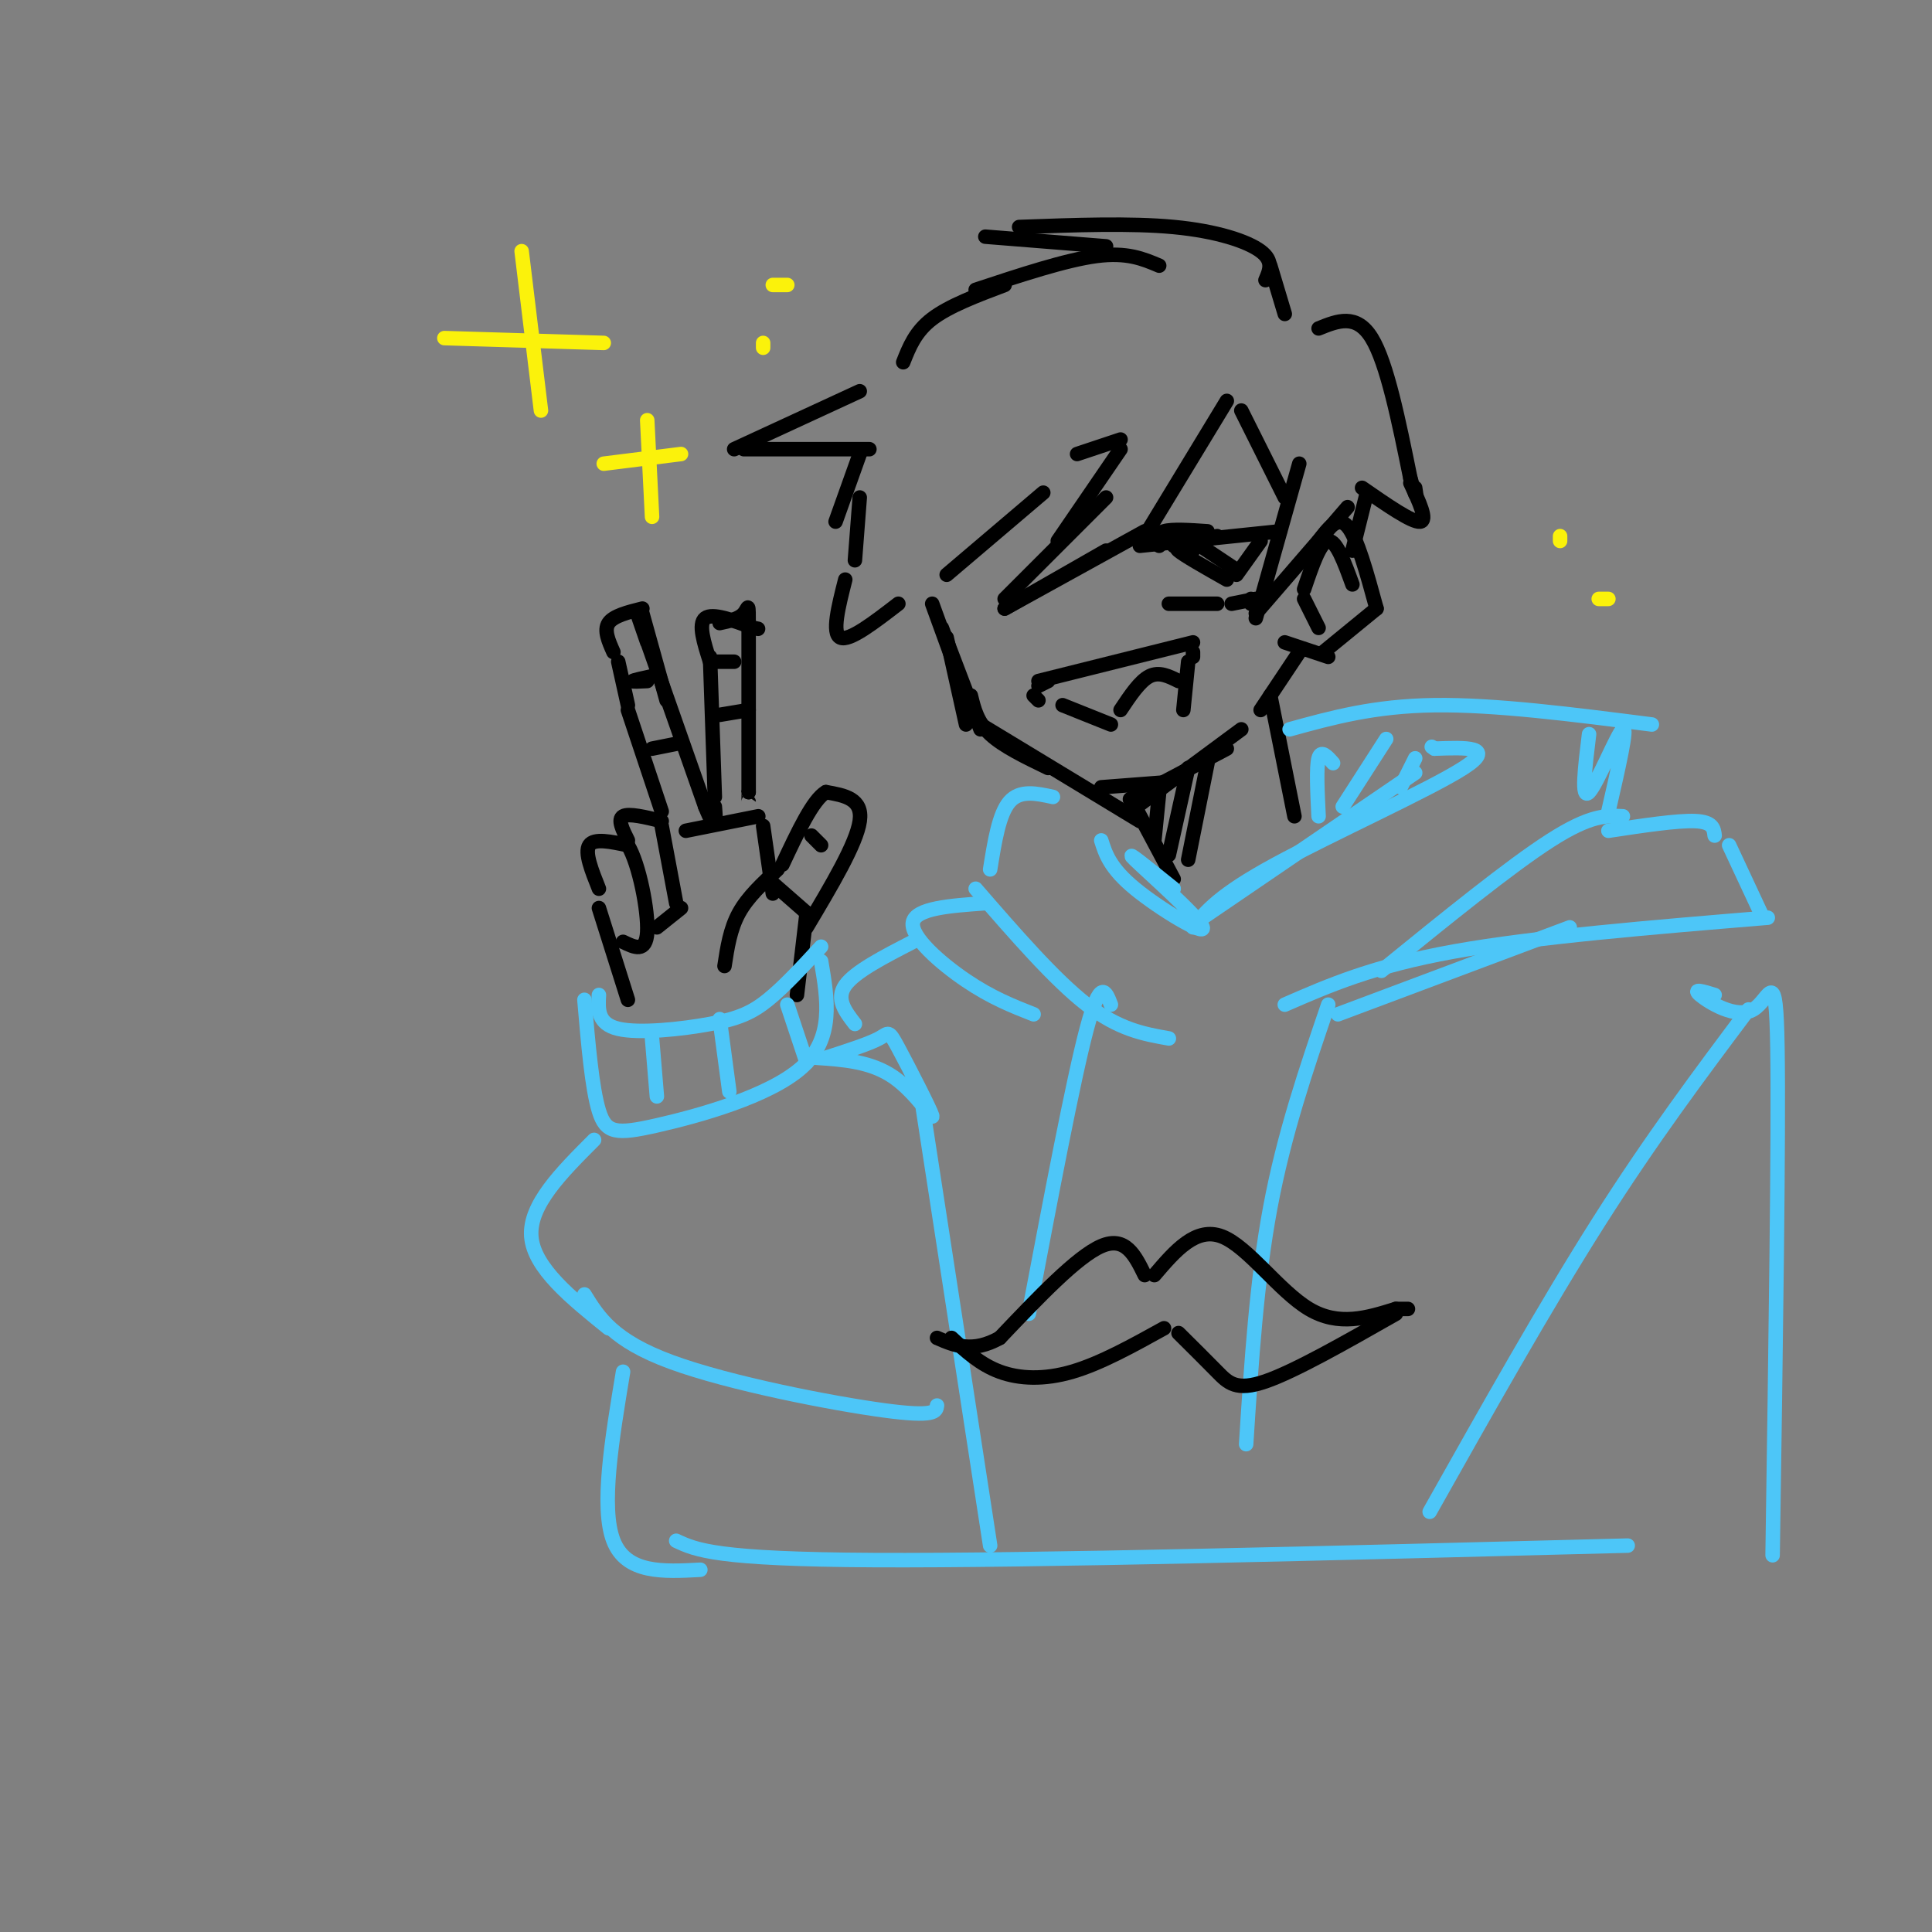<svg viewBox='0 0 400 400' version='1.1' xmlns='http://www.w3.org/2000/svg' xmlns:xlink='http://www.w3.org/1999/xlink'><rect x="0" y="0" width="400" height="400" fill="#808080" stroke="none"/><g fill='none' stroke='rgb(0,0,0)' stroke-width='3' stroke-linecap='round' stroke-linejoin='round'><path d='M254,83c0.000,0.000 -17.000,28.000 -17,28'/><path d='M237,110c0.000,0.000 -29.000,16.000 -29,16'/><path d='M208,126c0.000,0.000 21.000,-12.000 21,-12'/><path d='M208,124c0.000,0.000 21.000,-21.000 21,-21'/><path d='M219,112c0.000,0.000 13.000,-19.000 13,-19'/><path d='M232,91c0.000,0.000 -9.000,3.000 -9,3'/><path d='M216,102c0.000,0.000 -20.000,17.000 -20,17'/><path d='M266,65c0.000,0.000 -3.000,-10.000 -3,-10'/><path d='M262,58c0.867,-1.978 1.733,-3.956 -1,-6c-2.733,-2.044 -9.067,-4.156 -18,-5c-8.933,-0.844 -20.467,-0.422 -32,0'/><path d='M204,49c0.000,0.000 25.000,2.000 25,2'/><path d='M240,55c-3.333,-1.417 -6.667,-2.833 -13,-2c-6.333,0.833 -15.667,3.917 -25,7'/><path d='M208,59c-5.750,2.167 -11.500,4.333 -15,7c-3.500,2.667 -4.750,5.833 -6,9'/><path d='M178,81c0.000,0.000 -26.000,12.000 -26,12'/><path d='M154,93c0.000,0.000 26.000,0.000 26,0'/><path d='M178,94c0.000,0.000 -5.000,14.000 -5,14'/><path d='M178,103c0.000,0.000 -1.000,13.000 -1,13'/><path d='M175,120c-1.417,5.583 -2.833,11.167 -1,12c1.833,0.833 6.917,-3.083 12,-7'/><path d='M243,113c0.000,0.000 9.000,-2.000 9,-2'/><path d='M240,113c-0.333,-1.250 -0.667,-2.500 1,-3c1.667,-0.500 5.333,-0.250 9,0'/><path d='M236,113c0.000,0.000 29.000,-3.000 29,-3'/><path d='M247,112c0.000,0.000 9.000,6.000 9,6'/><path d='M247,114c-2.083,-0.500 -4.167,-1.000 -3,0c1.167,1.000 5.583,3.500 10,6'/><path d='M256,119c0.000,0.000 5.000,-7.000 5,-7'/><path d='M242,125c0.000,0.000 10.000,0.000 10,0'/><path d='M255,125c0.000,0.000 5.000,-1.000 5,-1'/><path d='M259,125c0.000,0.000 0.000,-1.000 0,-1'/><path d='M215,145c0.000,0.000 -1.000,-1.000 -1,-1'/><path d='M215,142c0.000,0.000 2.000,-1.000 2,-1'/><path d='M215,141c0.000,0.000 32.000,-8.000 32,-8'/><path d='M247,135c0.000,0.000 0.000,1.000 0,1'/><path d='M220,146c0.000,0.000 10.000,4.000 10,4'/><path d='M246,137c0.000,0.000 -1.000,10.000 -1,10'/><path d='M244,141c-2.000,-1.000 -4.000,-2.000 -6,-1c-2.000,1.000 -4.000,4.000 -6,7'/><path d='M193,125c0.000,0.000 4.000,11.000 4,11'/><path d='M196,132c0.000,0.000 4.000,18.000 4,18'/><path d='M195,130c0.000,0.000 8.000,21.000 8,21'/><path d='M201,144c0.667,2.750 1.333,5.500 4,8c2.667,2.500 7.333,4.750 12,7'/><path d='M203,150c0.000,0.000 33.000,20.000 33,20'/><path d='M228,163c0.000,0.000 13.000,-1.000 13,-1'/><path d='M238,163c-2.833,1.667 -5.667,3.333 -3,2c2.667,-1.333 10.833,-5.667 19,-10'/><path d='M234,168c0.000,0.000 23.000,-17.000 23,-17'/><path d='M257,85c0.000,0.000 9.000,18.000 9,18'/><path d='M269,96c0.000,0.000 -9.000,32.000 -9,32'/><path d='M260,127c0.000,0.000 19.000,-22.000 19,-22'/><path d='M273,112c2.000,-2.667 4.000,-5.333 6,-3c2.000,2.333 4.000,9.667 6,17'/><path d='M285,126c0.000,0.000 -11.000,9.000 -11,9'/><path d='M275,136c0.000,0.000 -9.000,-3.000 -9,-3'/><path d='M273,130c0.000,0.000 -3.000,-6.000 -3,-6'/><path d='M270,122c1.667,-4.917 3.333,-9.833 5,-10c1.667,-0.167 3.333,4.417 5,9'/><path d='M269,135c0.000,0.000 -8.000,12.000 -8,12'/><path d='M273,68c3.917,-1.583 7.833,-3.167 11,2c3.167,5.167 5.583,17.083 8,29'/><path d='M292,99c1.500,5.167 1.250,3.583 1,2'/><path d='M292,100c1.833,3.917 3.667,7.833 2,8c-1.667,0.167 -6.833,-3.417 -12,-7'/><path d='M283,102c0.000,0.000 -3.000,12.000 -3,12'/><path d='M235,167c0.000,0.000 8.000,15.000 8,15'/><path d='M263,144c0.000,0.000 5.000,25.000 5,25'/><path d='M240,164c0.000,0.000 -1.000,10.000 -1,10'/><path d='M246,159c0.000,0.000 -4.000,18.000 -4,18'/><path d='M250,158c0.000,0.000 -4.000,20.000 -4,20'/><path d='M130,207c0.000,0.000 -6.000,-19.000 -6,-19'/><path d='M124,184c-1.500,-3.750 -3.000,-7.500 -2,-9c1.000,-1.500 4.500,-0.750 8,0'/><path d='M130,175c2.356,3.911 4.244,13.689 4,18c-0.244,4.311 -2.622,3.156 -5,2'/><path d='M130,174c-1.083,-2.167 -2.167,-4.333 -1,-5c1.167,-0.667 4.583,0.167 8,1'/><path d='M137,171c0.000,0.000 3.000,16.000 3,16'/><path d='M141,188c0.000,0.000 -5.000,4.000 -5,4'/><path d='M137,168c0.000,0.000 -7.000,-21.000 -7,-21'/><path d='M130,146c0.000,0.000 -2.000,-9.000 -2,-9'/><path d='M127,135c-1.000,-2.250 -2.000,-4.500 -1,-6c1.000,-1.500 4.000,-2.250 7,-3'/><path d='M133,127c0.000,0.000 5.000,18.000 5,18'/><path d='M134,133c-1.500,-4.333 -3.000,-8.667 -1,-3c2.000,5.667 7.500,21.333 13,37'/><path d='M146,167c2.500,6.167 2.250,3.083 2,0'/><path d='M148,165c0.000,0.000 -1.000,-29.000 -1,-29'/><path d='M147,137c-1.250,-3.917 -2.500,-7.833 -1,-9c1.500,-1.167 5.750,0.417 10,2'/><path d='M156,130c1.667,0.333 0.833,0.167 0,0'/><path d='M149,129c2.000,-0.422 4.000,-0.844 5,-2c1.000,-1.156 1.000,-3.044 1,3c0.000,6.044 0.000,20.022 0,34'/><path d='M155,164c0.000,6.000 0.000,4.000 0,2'/><path d='M165,206c0.000,0.000 2.000,-17.000 2,-17'/><path d='M167,192c5.167,-8.667 10.333,-17.333 11,-22c0.667,-4.667 -3.167,-5.333 -7,-6'/><path d='M171,164c-2.667,1.500 -5.833,8.250 -9,15'/><path d='M161,180c-3.083,2.833 -6.167,5.667 -8,9c-1.833,3.333 -2.417,7.167 -3,11'/><path d='M158,171c0.000,0.000 2.000,14.000 2,14'/><path d='M142,172c0.000,0.000 15.000,-3.000 15,-3'/><path d='M159,182c0.000,0.000 8.000,7.000 8,7'/><path d='M168,173c0.000,0.000 2.000,2.000 2,2'/><path d='M135,155c0.000,0.000 5.000,-1.000 5,-1'/><path d='M149,148c0.000,0.000 6.000,-1.000 6,-1'/><path d='M134,141c-1.583,0.083 -3.167,0.167 -3,0c0.167,-0.167 2.083,-0.583 4,-1'/><path d='M148,137c0.000,0.000 4.000,0.000 4,0'/></g>
<g fill='none' stroke='rgb(77,198,248)' stroke-width='3' stroke-linecap='round' stroke-linejoin='round'><path d='M228,174c0.911,2.869 1.821,5.738 7,10c5.179,4.262 14.625,9.917 14,8c-0.625,-1.917 -11.321,-11.405 -14,-14c-2.679,-2.595 2.661,1.702 8,6'/><path d='M249,190c0.000,0.000 44.000,-30.000 44,-30'/><path d='M247,192c2.711,-3.356 5.422,-6.711 17,-13c11.578,-6.289 32.022,-15.511 39,-20c6.978,-4.489 0.489,-4.244 -6,-4'/><path d='M297,155c-1.000,-0.667 -0.500,-0.333 0,0'/><path d='M276,158c-1.250,-1.417 -2.500,-2.833 -3,-1c-0.500,1.833 -0.250,6.917 0,12'/><path d='M287,153c0.000,0.000 -9.000,14.000 -9,14'/><path d='M293,157c0.000,0.000 -3.000,6.000 -3,6'/><path d='M267,151c8.750,-2.417 17.500,-4.833 30,-5c12.500,-0.167 28.750,1.917 45,4'/><path d='M329,152c-0.844,6.889 -1.689,13.778 0,12c1.689,-1.778 5.911,-12.222 7,-13c1.089,-0.778 -0.956,8.111 -3,17'/><path d='M333,172c7.167,-1.083 14.333,-2.167 18,-2c3.667,0.167 3.833,1.583 4,3'/><path d='M358,175c0.000,0.000 7.000,15.000 7,15'/><path d='M366,190c-24.167,2.000 -48.333,4.000 -65,7c-16.667,3.000 -25.833,7.000 -35,11'/><path d='M325,192c0.000,0.000 -48.000,18.000 -48,18'/><path d='M218,165c-3.417,-0.750 -6.833,-1.500 -9,1c-2.167,2.500 -3.083,8.250 -4,14'/><path d='M204,187c-7.244,0.511 -14.489,1.022 -15,4c-0.511,2.978 5.711,8.422 11,12c5.289,3.578 9.644,5.289 14,7'/><path d='M202,184c8.167,9.417 16.333,18.833 23,24c6.667,5.167 11.833,6.083 17,7'/><path d='M336,169c-3.333,-0.167 -6.667,-0.333 -15,5c-8.333,5.333 -21.667,16.167 -35,27'/><path d='M230,208c-1.083,-2.833 -2.167,-5.667 -5,5c-2.833,10.667 -7.417,34.833 -12,59'/><path d='M275,208c-4.583,13.417 -9.167,26.833 -12,42c-2.833,15.167 -3.917,32.083 -5,49'/><path d='M124,206c-0.167,2.988 -0.333,5.976 4,7c4.333,1.024 13.167,0.083 19,-1c5.833,-1.083 8.667,-2.310 12,-5c3.333,-2.690 7.167,-6.845 11,-11'/><path d='M121,207c0.780,9.155 1.560,18.310 3,23c1.440,4.690 3.542,4.917 12,3c8.458,-1.917 23.274,-5.976 30,-12c6.726,-6.024 5.363,-14.012 4,-22'/><path d='M135,215c0.000,0.000 1.000,12.000 1,12'/><path d='M149,211c0.000,0.000 2.000,15.000 2,15'/><path d='M163,208c0.000,0.000 4.000,12.000 4,12'/><path d='M171,219c4.447,-1.435 8.893,-2.871 11,-4c2.107,-1.129 1.874,-1.952 4,2c2.126,3.952 6.611,12.679 7,14c0.389,1.321 -3.317,-4.766 -8,-8c-4.683,-3.234 -10.341,-3.617 -16,-4'/><path d='M123,236c-6.750,6.750 -13.500,13.500 -13,20c0.500,6.500 8.250,12.750 16,19'/><path d='M129,284c-2.333,14.083 -4.667,28.167 -2,35c2.667,6.833 10.333,6.417 18,6'/><path d='M121,268c2.956,4.778 5.911,9.556 18,14c12.089,4.444 33.311,8.556 44,10c10.689,1.444 10.844,0.222 11,-1'/><path d='M189,195c-6.000,3.083 -12.000,6.167 -14,9c-2.000,2.833 0.000,5.417 2,8'/><path d='M355,206c-2.357,-0.726 -4.714,-1.452 -3,0c1.714,1.452 7.500,5.083 11,3c3.500,-2.083 4.714,-9.881 5,8c0.286,17.881 -0.357,61.440 -1,105'/><path d='M362,209c-10.000,13.333 -20.000,26.667 -31,44c-11.000,17.333 -23.000,38.667 -35,60'/><path d='M140,319c4.083,1.917 8.167,3.833 41,4c32.833,0.167 94.417,-1.417 156,-3'/><path d='M191,229c0.000,0.000 14.000,91.000 14,91'/></g>
<g fill='none' stroke='rgb(0,0,0)' stroke-width='3' stroke-linecap='round' stroke-linejoin='round'><path d='M239,264c4.311,-5.044 8.622,-10.089 14,-8c5.378,2.089 11.822,11.311 18,15c6.178,3.689 12.089,1.844 18,0'/><path d='M289,271c3.333,0.000 2.667,0.000 2,0'/><path d='M289,272c-10.467,5.956 -20.933,11.911 -27,14c-6.067,2.089 -7.733,0.311 -10,-2c-2.267,-2.311 -5.133,-5.156 -8,-8'/><path d='M237,264c-2.000,-4.083 -4.000,-8.167 -9,-6c-5.000,2.167 -13.000,10.583 -21,19'/><path d='M207,277c-5.667,3.167 -9.333,1.583 -13,0'/><path d='M197,277c2.978,2.756 5.956,5.511 10,7c4.044,1.489 9.156,1.711 15,0c5.844,-1.711 12.422,-5.356 19,-9'/></g>
<g fill='none' stroke='rgb(251,242,11)' stroke-width='3' stroke-linecap='round' stroke-linejoin='round'><path d='M108,52c0.000,0.000 4.000,33.000 4,33'/><path d='M92,70c0.000,0.000 33.000,1.000 33,1'/><path d='M134,87c0.000,0.000 1.000,20.000 1,20'/><path d='M125,96c0.000,0.000 16.000,-2.000 16,-2'/><path d='M158,71c0.000,0.000 0.000,1.000 0,1'/><path d='M163,59c0.000,0.000 -3.000,0.000 -3,0'/><path d='M323,112c0.000,0.000 0.000,-1.000 0,-1'/><path d='M333,124c0.000,0.000 -2.000,0.000 -2,0'/></g>
</svg>